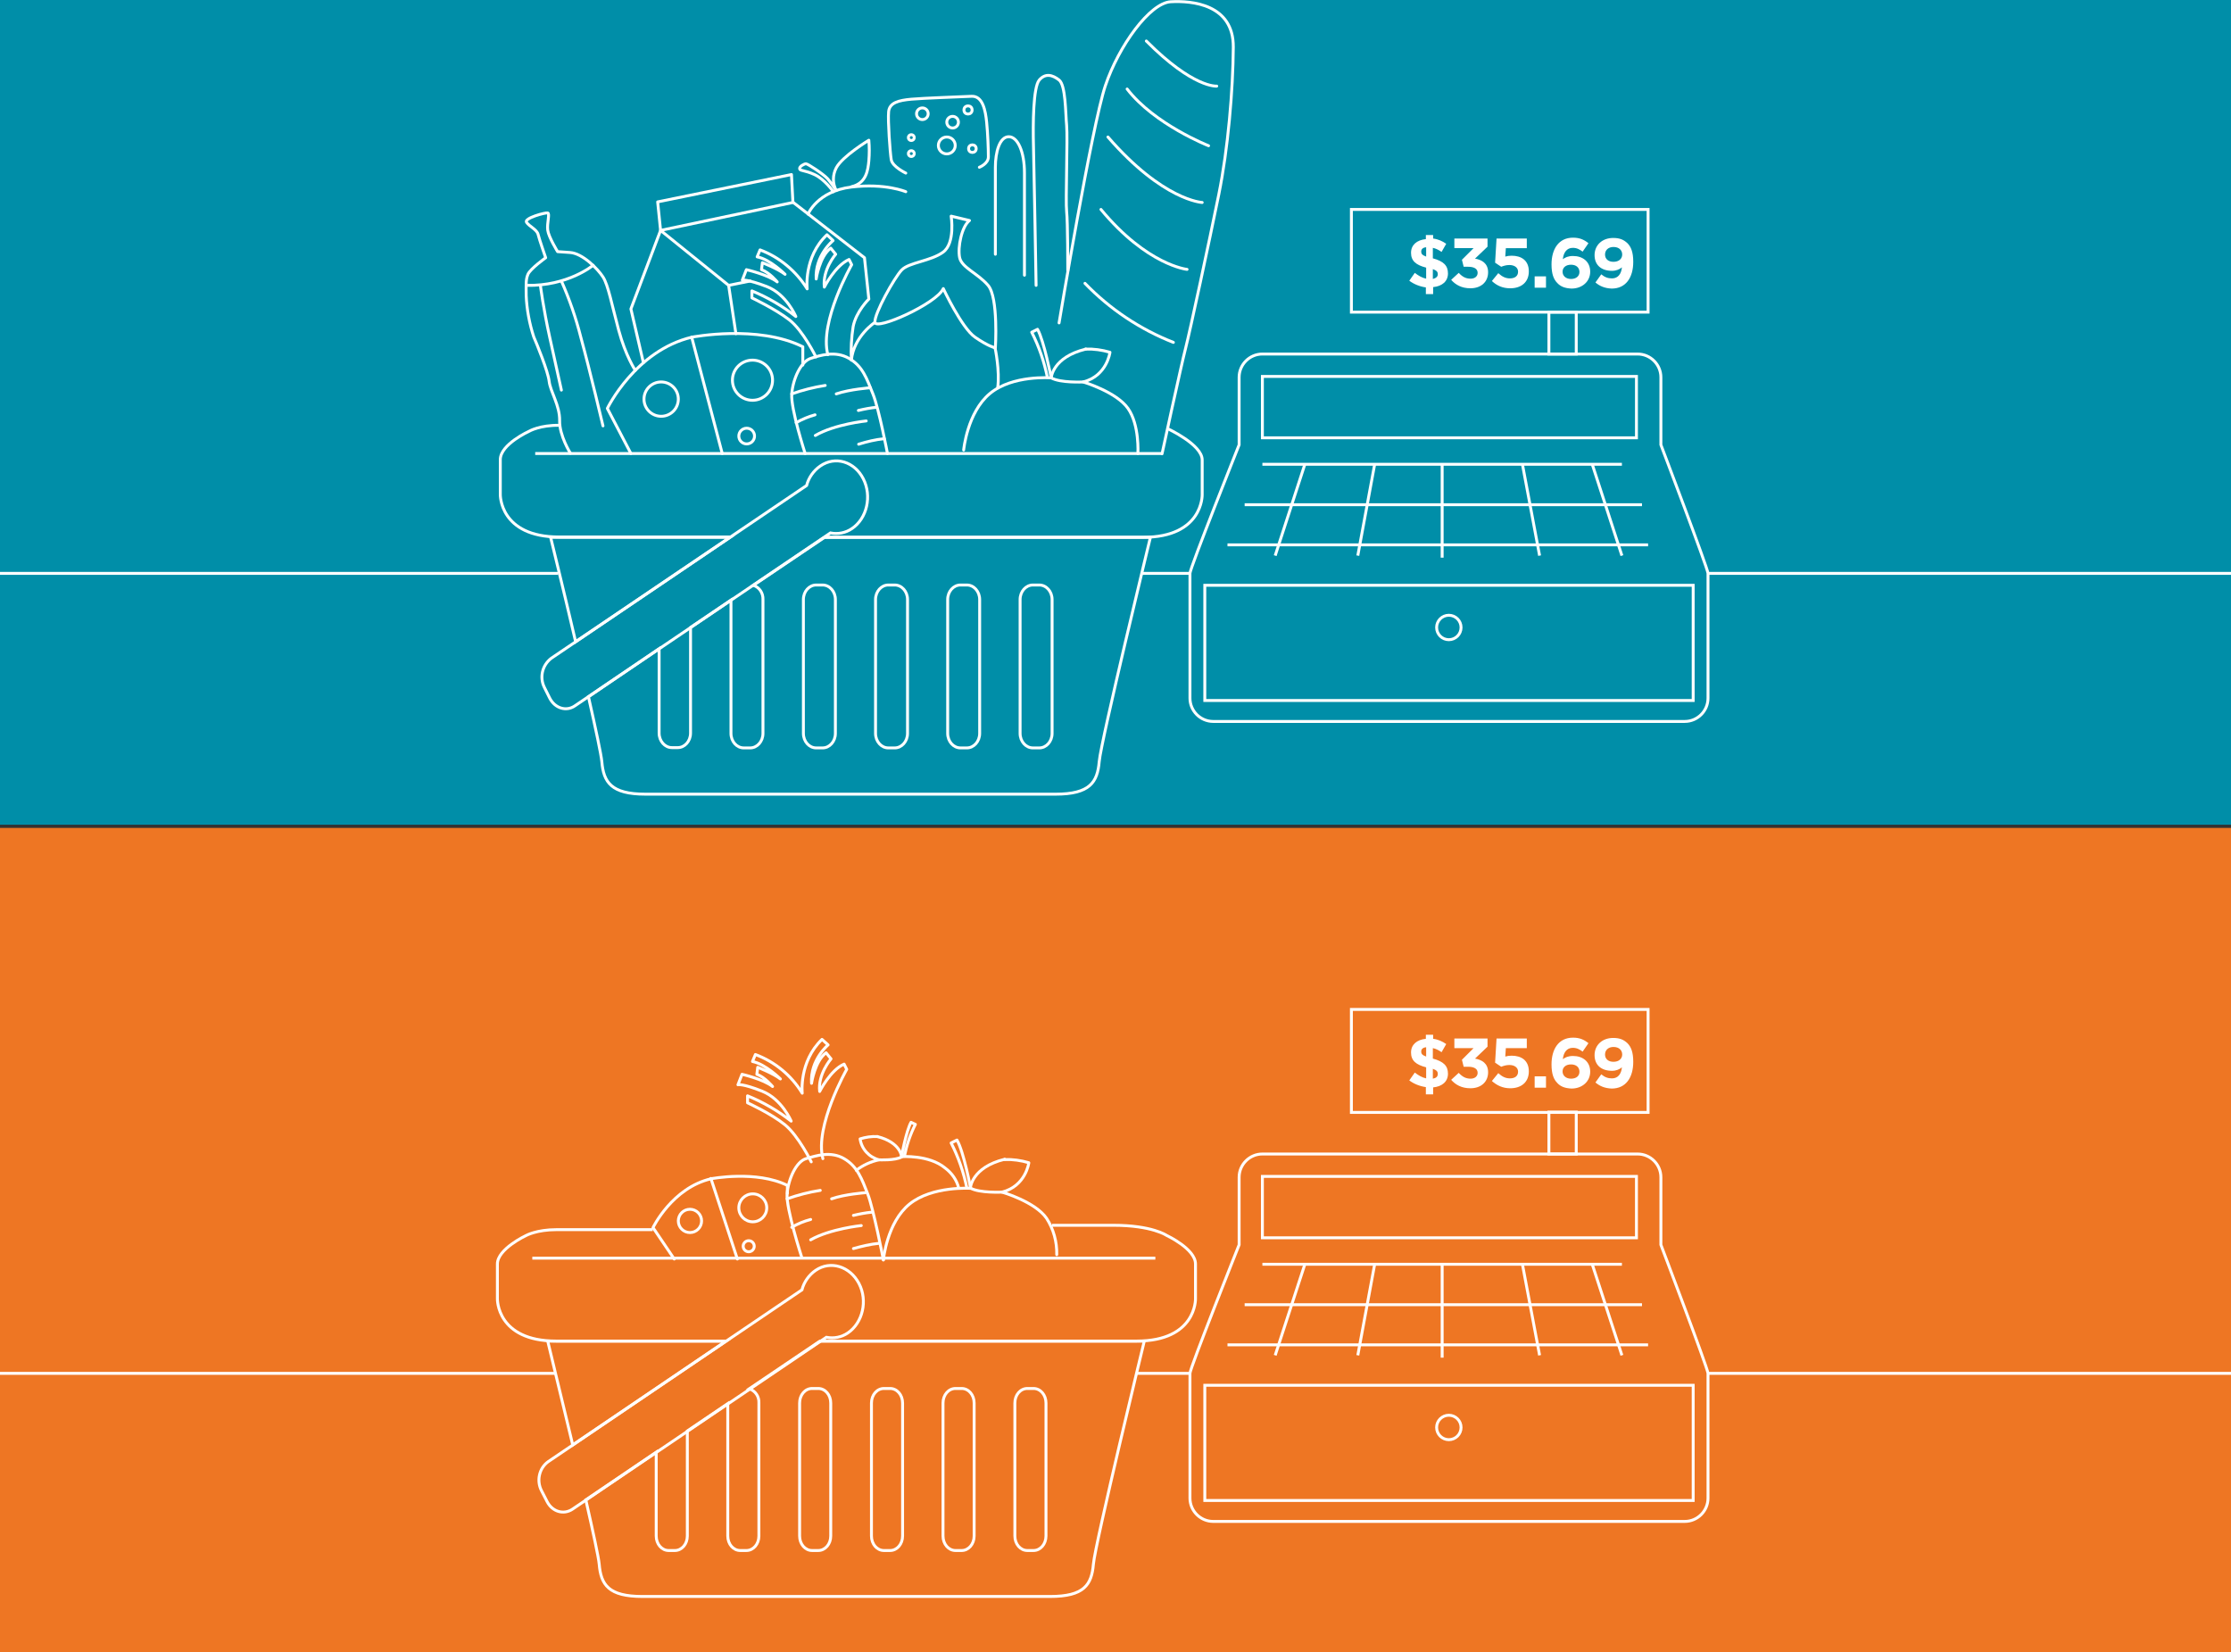 <?xml version="1.0" encoding="utf-8"?>
<!-- Generator: Adobe Illustrator 21.1.0, SVG Export Plug-In . SVG Version: 6.00 Build 0)  -->
<svg version="1.1" id="Layer_1" xmlns="http://www.w3.org/2000/svg" xmlns:xlink="http://www.w3.org/1999/xlink" x="0px" y="0px"
	 viewBox="0 0 767 568" style="enable-background:new 0 0 767 568;" xml:space="preserve">
<rect x="0" y="0" width="767" height="568" fill="#333333" stroke="none"/>
<style type="text/css">
	.st0{fill:#EE7623;}
	.st1{clip-path:url(#SVGID_2_);}
	.st2{fill:none;stroke:#FFFFFF;stroke-linecap:round;stroke-linejoin:round;}
	.st3{fill:#008EA8;}
	.st4{clip-path:url(#SVGID_4_);}
	.st5{fill:none;stroke:#FFFFFF;stroke-miterlimit:10;}
	.st6{enable-background:new    ;}
	.st7{fill:#FFFFFF;}
	.st8{clip-path:url(#SVGID_6_);}
</style>
<title>Climate Change Assets</title>
<g id="Layer_3">
	<rect y="-345.3" class="st0" width="767" height="283.5"/>
	<g>
		<defs>
			<rect id="SVGID_1_" y="-345.3" width="767" height="283.5"/>
		</defs>
		<clipPath id="SVGID_2_">
			<use xlink:href="#SVGID_1_"  style="overflow:visible;"/>
		</clipPath>
		<g class="st1">
			<path class="st2" d="M527.6,354c-20,10.7-55,11-75.8,0.6l-3.8-1.9c-20.4-10.2-54.5-10.1-74.7,0.1l-4.4,2.2
				c-20.3,10.3-54.5,10.3-74.9,0l-3.3-1.7c-20.7-10.4-55.7-10.2-75.8,0.5l0,0c-20.1,10.8-55.3,11-76,0.4l-2.4-1.2
				c-20.3-10.4-54.8-10.4-75.2,0l-3.3,1.7c-12.2,6.2-29.4,8.7-45.6,7.5"/>
			<path class="st2" d="M527.6,345.7c-20,10.7-55,11-75.8,0.6l-3.8-1.9c-20.4-10.2-54.5-10.1-74.7,0.1l-4.4,2.2
				c-20.3,10.3-54.5,10.3-74.9,0l-3.3-1.7c-20.7-10.4-55.7-10.2-75.8,0.5l0,0c-20.1,10.8-55.3,11-76,0.4l-2.4-1.2
				c-20.3-10.4-54.8-10.4-75.2,0l-3.3,1.7c-12.2,6.2-29.4,8.7-45.6,7.5"/>
			<path class="st2" d="M527.6,337.4c-20,10.7-55,11-75.8,0.6l-3.8-1.9c-20.4-10.2-54.5-10.1-74.7,0.1l-4.4,2.2
				c-20.3,10.3-54.5,10.3-74.9,0l-3.3-1.7c-20.7-10.4-55.7-10.2-75.8,0.5l0,0c-20.1,10.8-55.3,11-76,0.4l-2.4-1.2
				c-20.3-10.4-54.8-10.4-75.2,0l-3.3,1.7c-12.2,6.2-29.4,8.7-45.6,7.5"/>
			<path class="st2" d="M527.6,329.1c-20,10.7-55,11-75.8,0.6l-3.8-1.9c-20.4-10.2-54.5-10.1-74.7,0.1l-4.4,2.2
				c-20.3,10.3-54.5,10.3-74.9,0l-3.3-1.7C270,318.1,235,318.3,215,329l0,0c-20.1,10.8-55.3,11-76,0.4l-2.4-1.2
				c-20.3-10.4-54.8-10.4-75.2,0l-3.3,1.7c-12.2,6.2-29.4,8.7-45.6,7.5"/>
			<path class="st2" d="M527.6,320.8c-20,10.7-55,11-75.8,0.6l-3.8-1.9c-20.4-10.2-54.5-10.1-74.7,0.1l-4.4,2.2
				c-20.3,10.3-54.5,10.3-74.9,0l-3.3-1.7c-20.7-10.4-55.7-10.2-75.8,0.5l0,0c-20.1,10.8-55.3,11-76,0.4l-2.4-1.2
				c-20.3-10.4-54.8-10.4-75.2,0l-3.3,1.7c-12.2,6.2-29.4,8.7-45.6,7.5"/>
			<path class="st2" d="M527.6,312.5c-20,10.7-55,11-75.8,0.6l-3.8-1.9c-20.4-10.2-54.5-10.1-74.7,0.1l-4.4,2.2
				c-20.3,10.3-54.5,10.3-74.9,0l-3.3-1.6c-20.7-10.4-55.7-10.2-75.8,0.5l0,0c-20.1,10.8-55.3,11-76,0.4l-2.4-1.2
				c-20.3-10.4-54.8-10.4-75.2,0l-3.3,1.7c-12.2,6.2-29.4,8.7-45.6,7.5"/>
			<path class="st2" d="M527.6,304.3c-20,10.7-55,11-75.8,0.6L448,303c-20.4-10.2-54.5-10.1-74.7,0.1l-4.4,2.2
				c-20.3,10.3-54.5,10.3-74.9,0l-3.3-1.7c-20.7-10.4-55.7-10.2-75.8,0.5l0,0c-20.1,10.8-55.3,11-76,0.4l-2.4-1.2
				c-20.3-10.4-54.8-10.4-75.2,0l-3.3,1.7c-12.2,6.2-29.4,8.7-45.6,7.5"/>
			<path class="st2" d="M527.6,296c-20,10.7-55,11-75.8,0.6l-3.8-1.9c-20.4-10.2-54.5-10.1-74.7,0.1l-4.4,2.2
				c-20.3,10.3-54.5,10.3-74.9,0l-3.3-1.7C270,285,235,285.2,215,295.9l0,0c-20.1,10.8-55.3,11-76,0.4l-2.4-1.2
				c-20.3-10.4-54.8-10.4-75.2,0l-3.3,1.7c-12.2,6.2-29.4,8.7-45.6,7.5"/>
			<path class="st2" d="M527.6,287.7c-20,10.7-55,11-75.8,0.6l-3.8-1.9c-20.4-10.2-54.5-10.1-74.7,0.1l-4.4,2.2
				c-20.3,10.3-54.5,10.3-74.9,0l-3.3-1.7c-20.7-10.4-55.7-10.2-75.8,0.5l0,0c-20.1,10.8-55.3,11-76,0.4l-2.4-1.2
				c-20.3-10.4-54.8-10.4-75.2,0l-3.3,1.7c-12.2,6.2-29.4,8.7-45.6,7.5"/>
			<path class="st2" d="M527.6,279.4c-20,10.7-55,11-75.8,0.6l-3.8-1.9c-20.4-10.2-54.5-10.1-74.7,0.1l-4.4,2.2
				c-20.3,10.3-54.5,10.3-74.9,0l-3.3-1.7c-20.7-10.4-55.7-10.2-75.8,0.5l0,0c-20.1,10.8-55.3,11-76,0.4l-2.4-1.2
				c-20.3-10.4-54.8-10.4-75.2,0l-3.3,1.7c-12.2,6.2-29.4,8.7-45.6,7.5"/>
			<path class="st2" d="M527.6,271.1c-20,10.7-55,11-75.8,0.6l-3.8-1.9c-20.4-10.2-54.5-10.1-74.7,0.1l-4.4,2.2
				c-20.3,10.3-54.5,10.3-74.9,0l-3.3-1.7c-20.7-10.4-55.7-10.2-75.8,0.5l0,0c-20.1,10.8-55.3,11-76,0.4l-2.4-1.2
				c-20.3-10.4-54.8-10.4-75.2,0l-3.3,1.8c-12.2,6.2-29.4,8.7-45.6,7.5"/>
			<path class="st2" d="M527.6,262.9c-20,10.7-55,11-75.8,0.6l-3.8-1.9c-20.4-10.2-54.5-10.1-74.7,0.1l-4.4,2.2
				c-20.3,10.3-54.5,10.3-74.9,0l-3.3-1.7c-20.7-10.4-55.7-10.2-75.8,0.5l0,0c-20.1,10.8-55.3,11-76,0.4l-2.4-1.2
				c-20.3-10.4-54.8-10.4-75.2,0l-3.3,1.7c-12.2,6.2-29.4,8.7-45.6,7.5"/>
			<path class="st2" d="M527.6,254.6c-20,10.7-55,11-75.8,0.6l-3.8-1.9c-20.4-10.2-54.5-10.1-74.7,0.1l-4.4,2.2
				c-20.3,10.3-54.5,10.3-74.9,0l-3.3-1.6c-20.7-10.4-55.7-10.2-75.8,0.5l0,0c-20.1,10.8-55.3,10.9-76,0.4l-2.4-1.2
				c-20.3-10.4-54.8-10.4-75.2,0l-3.3,1.7c-12.2,6.2-29.4,8.7-45.6,7.5"/>
			<path class="st2" d="M527.6,246.3c-20,10.7-55,11-75.8,0.6l-3.8-1.9c-20.4-10.2-54.5-10.1-74.7,0.1l-4.4,2.2
				c-20.3,10.3-54.5,10.3-74.9,0l-3.3-1.7c-20.7-10.4-55.7-10.2-75.8,0.5l0,0c-20.1,10.8-55.3,11-76,0.4l-2.4-1.2
				c-20.3-10.4-54.8-10.4-75.2,0l-3.3,1.7c-12.2,6.2-29.4,8.7-45.6,7.5"/>
			<path class="st2" d="M527.6,238c-20,10.7-55,11-75.8,0.6l-3.8-1.9c-20.4-10.2-54.5-10.1-74.7,0.1l-4.4,2.2
				c-20.3,10.3-54.5,10.3-74.9,0l-3.3-1.7C270,227,235,227.2,215,238l0,0c-20.1,10.8-55.3,10.9-76,0.4l-2.4-1.2
				c-20.3-10.4-54.8-10.4-75.2,0l-3.3,1.7c-12.2,6.2-29.4,8.7-45.6,7.5"/>
			<path class="st2" d="M527.6,229.7c-20,10.7-55,11-75.8,0.6l-3.8-1.9c-20.4-10.2-54.5-10.1-74.7,0.1l-4.4,2.2
				c-20.3,10.3-54.5,10.3-74.9,0l-3.3-1.7C270,218.7,235,219,215,229.7l0,0c-20.1,10.8-55.3,10.9-76,0.4l-2.4-1.2
				c-20.3-10.4-54.8-10.4-75.2,0l-3.3,1.7c-12.2,6.2-29.4,8.7-45.6,7.5"/>
			<path class="st2" d="M527.6,221.4c-20,10.7-55,11-75.8,0.6l-3.8-1.9c-20.4-10.2-54.5-10.1-74.7,0.1l-4.4,2.2
				c-20.3,10.3-54.5,10.3-74.9,0l-3.3-1.7c-20.7-10.4-55.7-10.2-75.8,0.5l0,0c-20.1,10.8-55.3,10.9-76,0.4l-2.4-1.2
				c-20.3-10.4-54.8-10.4-75.2,0l-3.3,1.7c-12.2,6.2-29.4,8.7-45.6,7.5"/>
			<path class="st2" d="M527.6,213.2c-20,10.7-55,11-75.8,0.6l-3.8-1.9c-20.4-10.2-54.5-10.1-74.7,0.1l-4.4,2.2
				c-20.3,10.3-54.5,10.3-74.9,0l-3.3-1.7c-20.7-10.4-55.7-10.2-75.8,0.5l0,0c-20.1,10.8-55.3,10.9-76,0.4l-2.4-1.2
				c-20.3-10.4-54.8-10.4-75.2,0l-3.3,1.7c-12.2,6.2-29.4,8.7-45.6,7.5"/>
			<path class="st2" d="M527.6,204.9c-20,10.7-55,11-75.8,0.6l-3.8-1.9c-20.4-10.2-54.5-10.1-74.7,0.1l-4.4,2.2
				c-20.3,10.3-54.5,10.3-74.9,0l-3.3-1.7c-20.7-10.4-55.7-10.2-75.8,0.5l0,0c-20.1,10.8-55.3,10.9-76,0.4l-2.4-1.2
				c-20.3-10.4-54.8-10.4-75.2,0l-3.3,1.7c-12.2,6.2-29.4,8.7-45.6,7.5"/>
			<path class="st2" d="M527.6,196.6c-20,10.7-55,11-75.8,0.6l-3.8-1.9c-20.4-10.2-54.5-10.1-74.7,0.1l-4.4,2.2
				c-20.3,10.3-54.5,10.3-74.9,0l-3.3-1.7c-20.7-10.4-55.7-10.2-75.8,0.5l0,0c-20.1,10.8-55.3,10.9-76,0.4l-2.4-1.2
				c-20.3-10.4-54.8-10.4-75.2,0l-3.3,1.7c-12.2,6.2-29.4,8.7-45.6,7.5"/>
			<path class="st2" d="M527.6,188.3c-20,10.7-55,11-75.8,0.6l-3.8-1.9c-20.4-10.2-54.5-10.1-74.7,0.1l-4.4,2.2
				c-20.3,10.3-54.5,10.3-74.9,0l-3.3-1.7c-20.7-10.4-55.7-10.2-75.8,0.5l0,0c-20.1,10.8-55.3,10.9-76,0.4l-2.4-1.2
				c-20.3-10.4-54.8-10.4-75.2,0l-3.3,1.7c-12.2,6.2-29.4,8.7-45.6,7.5"/>
			<path class="st2" d="M527.6,180.1c-20,10.7-55,11-75.8,0.6l-3.8-1.9c-20.4-10.2-54.5-10.1-74.7,0.1l-4.4,2.2
				c-20.3,10.3-54.5,10.3-74.9,0l-3.3-1.7C270,169,235,169.3,215,180l0,0c-20.1,10.8-55.3,10.9-76,0.4l-2.4-1.2
				c-20.3-10.4-54.8-10.4-75.2,0l-3.3,1.7c-12.2,6.2-29.4,8.7-45.6,7.5"/>
			<path class="st2" d="M527.6,171.8c-20,10.7-55,11-75.8,0.6l-3.8-1.9c-20.4-10.2-54.5-10.1-74.7,0.1l-4.4,2.2
				c-20.3,10.3-54.5,10.3-74.9,0l-3.3-1.7C270,160.8,235,161,215,171.7l0,0c-20.1,10.8-55.3,10.9-76,0.4l-2.4-1.2
				c-20.3-10.4-54.8-10.4-75.2,0l-3.3,1.7c-12.2,6.2-29.4,8.7-45.6,7.5"/>
			<path class="st2" d="M527.6,163.5c-20,10.7-55,11-75.8,0.6l-3.8-1.9c-20.4-10.2-54.5-10.1-74.7,0.1l-4.4,2.2
				c-20.3,10.3-54.5,10.3-74.9,0l-3.3-1.7c-20.7-10.4-55.7-10.2-75.8,0.5l0,0c-20.1,10.8-55.3,10.9-76,0.4l-2.4-1.2
				c-20.3-10.4-54.8-10.4-75.2,0l-3.3,1.7c-12.2,6.2-29.4,8.7-45.6,7.5"/>
			<path class="st2" d="M527.6,155.2c-20,10.7-55,11-75.8,0.6L448,154c-20.4-10.2-54.5-10.1-74.7,0.1l-4.4,2.2
				c-20.3,10.3-54.5,10.3-74.9,0l-3.3-1.7c-20.7-10.4-55.7-10.2-75.8,0.5l0,0c-20.1,10.8-55.3,10.9-76,0.4l-2.4-1.2
				c-20.3-10.4-54.8-10.4-75.2,0l-3.3,1.7c-12.2,6.2-29.4,8.7-45.6,7.5"/>
			<path class="st2" d="M527.6,146.9c-20,10.7-55,11-75.8,0.6l-3.8-1.9c-20.4-10.2-54.5-10.1-74.7,0.1l-4.4,2.2
				c-20.3,10.3-54.5,10.3-74.9,0l-3.3-1.7c-20.7-10.4-55.7-10.2-75.8,0.5l0,0c-20.1,10.8-55.3,10.9-76,0.4l-2.4-1.2
				c-20.3-10.4-54.8-10.4-75.2,0l-3.3,1.7c-12.2,6.2-29.4,8.7-45.6,7.5"/>
			<path class="st2" d="M527.6,138.6c-20,10.7-55,11-75.8,0.6l-3.8-1.9c-20.4-10.2-54.5-10.1-74.7,0.1l-4.4,2.2
				c-20.3,10.3-54.5,10.3-74.9,0l-3.3-1.7c-20.7-10.4-55.7-10.2-75.8,0.5l0,0c-20.1,10.8-55.3,10.9-76,0.4l-2.4-1.2
				c-20.3-10.3-54.8-10.3-75.2,0l-3.3,1.7c-12.2,6.2-29.4,8.7-45.6,7.5"/>
			<path class="st2" d="M527.6,130.4c-20,10.7-55,11-75.8,0.6l-3.8-1.9c-20.4-10.2-54.5-10.1-74.7,0.1l-4.4,2.2
				c-20.3,10.3-54.5,10.3-74.9,0l-3.3-1.7c-20.7-10.4-55.7-10.2-75.8,0.5l0,0c-20.1,10.8-55.3,10.9-76,0.4l-2.4-1.2
				c-20.3-10.3-54.8-10.3-75.2,0l-3.3,1.7c-12.2,6.2-29.4,8.7-45.6,7.5"/>
			<path class="st2" d="M527.6,122.1c-20,10.7-55,11-75.8,0.7l-3.8-1.9c-20.4-10.2-54.5-10.1-74.7,0.1l-4.4,2.2
				c-20.3,10.3-54.5,10.3-74.9,0l-3.3-1.7C270,111.1,235,111.3,215,122l0,0c-20.1,10.8-55.3,10.9-76,0.4l-2.4-1.2
				c-20.3-10.3-54.8-10.3-75.2,0l-3.3,1.7c-12.2,6.2-29.4,8.7-45.6,7.5"/>
			<path class="st2" d="M527.6,113.8c-20,10.7-55,11-75.8,0.7l-3.8-1.9c-20.4-10.2-54.5-10.1-74.7,0.1l-4.4,2.2
				c-20.3,10.3-54.5,10.3-74.9,0l-3.3-1.7C270,102.8,235,103,215,113.8l0,0c-20.1,10.8-55.3,10.9-76,0.4l-2.4-1.2
				c-20.3-10.3-54.8-10.3-75.2,0l-3.3,1.7c-12.2,6.2-29.4,8.7-45.6,7.5"/>
			<path class="st2" d="M527.6,105.5c-20,10.7-55,11-75.8,0.7l-3.8-1.9c-20.4-10.2-54.5-10.1-74.7,0.1l-4.4,2.2
				c-20.3,10.3-54.5,10.3-74.9,0l-3.3-1.7C270,94.5,235,94.8,215,105.5l0,0c-20.1,10.8-55.3,10.9-76,0.4l-2.4-1.2
				c-20.3-10.3-54.8-10.3-75.2,0l-3.3,1.7c-12.2,6.2-29.4,8.7-45.6,7.5"/>
			<path class="st2" d="M527.6,97.2c-20,10.7-55,11-75.8,0.7L448,96c-20.4-10.2-54.5-10.1-74.7,0.1l-4.4,2.2
				c-20.3,10.3-54.5,10.3-74.9,0l-3.3-1.7C270,86.2,235,86.5,215,97.2l0,0c-20.1,10.8-55.3,10.9-76,0.4l-2.4-1.2
				C116.2,86,81.8,86,61.4,96.4l-3.3,1.7c-12.2,6.2-29.4,8.7-45.6,7.5"/>
			<path class="st2" d="M527.6,89c-20,10.7-55,11-75.8,0.7l-3.8-1.9c-20.4-10.2-54.5-10.1-74.7,0.1L369,90
				c-20.3,10.3-54.5,10.3-74.9,0l-3.3-1.7C270,78,235,78.2,215,88.9l0,0c-20.1,10.8-55.3,10.9-76,0.4l-2.4-1.2
				c-20.3-10.3-54.8-10.3-75.2,0l-3.3,1.7c-12.2,6.2-29.4,8.7-45.6,7.5"/>
			<path class="st2" d="M527.6,80.7c-20,10.7-55,11-75.8,0.7l-3.8-1.9c-20.4-10.2-54.5-10.1-74.7,0.1l-4.4,2.2
				c-20.3,10.3-54.5,10.3-74.8,0l-3.3-1.7C270,69.7,235,69.9,215,80.6l0,0c-20.1,10.8-55.3,10.9-76,0.4l-2.4-1.2
				c-20.3-10.3-54.8-10.3-75.2,0l-3.3,1.7c-12.2,6.2-29.4,8.7-45.6,7.5"/>
			<path class="st2" d="M527.6,72.4c-20,10.7-55,11-75.8,0.7l-3.8-1.9C427.7,61,393.5,61,373.3,71.3l-4.4,2.2
				c-20.3,10.3-54.5,10.3-74.9,0l-3.3-1.7C270,61.4,235,61.6,215,72.3l0,0c-20.1,10.8-55.3,10.9-76,0.4l-2.4-1.2
				c-20.3-10.3-54.8-10.3-75.2,0l-3.3,1.7c-12.2,6.2-29.4,8.7-45.6,7.5"/>
			<path class="st2" d="M507.6,66.1c-20,10.7-55,11-75.8,0.7l-3.8-1.9c-20.4-10.2-54.5-10.1-74.7,0.1l-4.4,2.2
				c-20.3,10.3-54.5,10.3-74.9,0l-3.3-1.7C250.1,55.1,215,55.3,195,66.1l0,0c-20.2,10.8-55.4,10.9-76,0.4l-2.4-1.2
				c-20.3-10.3-54.8-10.3-75.2,0L38.1,67c-12.2,6.2-29.4,8.6-45.6,7.4"/>
			<path class="st2" d="M507.6,57.8c-20,10.7-55,11-75.8,0.7l-3.8-1.9c-20.4-10.2-54.5-10.1-74.7,0.1l-4.4,2.2
				c-20.3,10.3-54.5,10.3-74.9,0l-3.3-1.7C250.1,46.8,215,47.1,195,57.8l0,0c-20.1,10.8-55.3,10.9-76,0.4l-2.4-1.2
				c-20.3-10.4-54.8-10.4-75.2,0l-3.3,1.7c-12.2,6.2-29.4,8.7-45.6,7.5"/>
			<path class="st2" d="M507.6,49.6c-20,10.7-55,11-75.8,0.7l-3.8-1.9c-20.4-10.2-54.5-10.1-74.7,0.1l-4.4,2.2
				c-20.3,10.3-54.5,10.3-74.9,0l-3.3-1.6C250.1,38.5,215,38.8,195,49.5l0,0c-20.1,10.8-55.3,11-76,0.4l-2.4-1.2
				c-20.3-10.4-54.8-10.4-75.2,0l-3.3,1.7c-12.2,6.2-29.4,8.7-45.6,7.5"/>
			<path class="st2" d="M507.6,41.3c-20,10.7-55,11-75.8,0.7L428,40c-20.4-10.2-54.5-10.1-74.7,0.1l-4.4,2.2
				c-20.3,10.3-54.5,10.3-74.9,0l-3.3-1.7C250.1,30.3,215,30.5,195,41.2l0,0c-20.1,10.8-55.3,11-76,0.4l-2.4-1.2
				c-20.3-10.4-54.8-10.4-75.2,0l-3.3,1.7c-12.2,6.2-29.4,8.7-45.6,7.5"/>
			<path class="st2" d="M507.6,33c-20,10.7-55,11-75.8,0.7l-3.8-1.9c-20.4-10.2-54.5-10.1-74.7,0.1l-4.4,2.2
				c-20.3,10.3-54.5,10.3-74.9,0l-3.3-1.7C250.1,22,215,22.2,195,32.9l0,0c-20.1,10.8-55.3,11-76,0.4l-2.4-1.2
				c-20.3-10.4-54.8-10.4-75.2,0l-3.3,1.7C25.9,40,8.7,42.5-7.5,41.3"/>
			<path class="st2" d="M507.6,24.7c-20,10.7-55,11-75.8,0.6l-3.8-1.9c-20.4-10.2-54.5-10.1-74.7,0.1l-4.4,2.2
				c-20.3,10.3-54.5,10.3-74.9,0l-3.3-1.7C250.1,13.7,215,13.9,195,24.7l0,0c-20.1,10.8-55.3,11-76,0.4l-2.4-1.2
				c-20.3-10.4-54.8-10.4-75.2,0l-3.3,1.7C25.9,31.8,8.7,34.2-7.5,33"/>
			<path class="st2" d="M507.6,16.4c-20,10.7-55,11-75.8,0.6l-3.8-1.9C407.7,5,373.5,5.1,353.3,15.3l-4.4,2.2
				c-20.3,10.3-54.5,10.3-74.9,0l-3.3-1.7C250.1,5.4,215,5.7,195,16.4l0,0c-20.1,10.8-55.3,10.9-76,0.4l-2.4-1.2
				c-20.3-10.4-54.8-10.4-75.2,0l-3.3,1.7C25.9,23.5,8.7,26-7.5,24.7"/>
			<path class="st2" d="M507.6,8.1c-20,10.7-55,11-75.8,0.6L428,6.9C407.7-3.3,373.5-3.2,353.3,7L349,9.2
				c-20.3,10.3-54.5,10.3-74.9,0l-3.3-1.7C250.1-2.9,215-2.6,195,8.1l0,0c-20.1,10.8-55.3,10.9-76,0.4l-2.4-1.2
				C96.2-3,61.8-3,41.4,7.3L38.1,9c-12.2,6.2-29.4,8.7-45.6,7.5"/>
			<path class="st2" d="M507.6-0.1c-20,10.7-55,11-75.8,0.6L428-1.4c-20.4-10.2-54.5-10.1-74.7,0.1L349,0.9
				c-20.3,10.3-54.5,10.3-74.9,0.1l-3.3-1.7C250.1-11.1,215-10.9,195-0.2l0,0c-20.1,10.8-55.3,10.9-76,0.4L116.6-1
				C96.2-11.3,61.8-11.3,41.4-1l-3.3,1.7C25.9,6.9,8.7,9.4-7.5,8.2"/>
			<path class="st2" d="M507.6-8.4c-20,10.7-55,11-75.8,0.7L428-9.6c-20.4-10.2-54.5-10.1-74.7,0.1l-4.4,2.2
				c-20.3,10.3-54.5,10.3-74.9,0L270.8-9C250.1-19.4,215-19.2,195-8.5l0,0C174.8,2.3,139.6,2.5,119-8l-2.4-1.2
				c-20.4-10.4-54.8-10.4-75.2,0l-3.3,1.7C25.9-1.4,8.7,1.1-7.5-0.1"/>
			<path class="st2" d="M976.5,65.9c-20,10.7-55,11-75.8,0.7l-3.7-1.9c-20.4-10.2-54.5-10.1-74.7,0.1l-4.4,2.2
				C797.6,77.2,763.4,77.2,743,67l-3.3-1.7C719,54.8,684,55.1,663.9,65.8l0,0c-20.1,10.8-55.3,10.9-76,0.4l-2.4-1.2
				c-20.3-10.3-54.8-10.3-75.1,0l-3.4,1.7c-12.2,6.2-29.4,8.7-45.6,7.5"/>
			<path class="st2" d="M976.5,57.6c-20,10.7-55,11-75.8,0.7l-3.7-1.9c-20.4-10.2-54.5-10.1-74.7,0.1l-4.4,2.2
				c-20.3,10.3-54.5,10.3-74.8,0l-3.4-1.6C719,46.6,684,46.8,663.9,57.5l0,0c-20.1,10.8-55.3,11-76,0.4l-2.4-1.2
				c-20.3-10.3-54.8-10.3-75.1,0l-3.3,1.7c-12.2,6.2-29.4,8.7-45.6,7.5"/>
			<path class="st2" d="M976.5,49.3c-20,10.7-55,11-75.8,0.7l-3.7-1.9c-20.4-10.2-54.5-10.1-74.7,0.1l-4.4,2.2
				c-20.3,10.3-54.5,10.3-74.8,0l-3.3-1.7C719,38.3,684,38.5,663.9,49.2l0,0c-20.1,10.8-55.3,11-76,0.4l-2.4-1.2
				c-20.3-10.3-54.8-10.3-75.1,0l-3.3,1.7c-12.2,6.2-29.4,8.7-45.6,7.5"/>
			<path class="st2" d="M976.5,41c-20,10.7-55,11-75.8,0.7l-3.7-1.9c-20.4-10.2-54.5-10.1-74.7,0.1l-4.4,2.2
				c-20.3,10.3-54.5,10.3-74.8,0l-3.3-1.7C719,30,684,30.2,663.9,41l0,0c-20.1,10.8-55.3,11-76,0.4l-2.4-1.2
				c-20.3-10.4-54.8-10.4-75.1,0l-3.3,1.7c-12.2,6.2-29.4,8.7-45.6,7.5"/>
			<path class="st2" d="M976.5,32.7c-20,10.7-55,11-75.8,0.7l-3.7-1.9c-20.4-10.2-54.5-10.1-74.7,0.1l-4.4,2.2
				c-20.3,10.3-54.5,10.3-74.8,0l-3.3-1.7C719,21.7,684,22,663.9,32.7l0,0c-20.1,10.8-55.3,11-76,0.4l-2.4-1.2
				c-20.3-10.4-54.8-10.4-75.1,0l-3.3,1.7c-12.2,6.2-29.4,8.7-45.6,7.5"/>
			<path class="st2" d="M976.5,24.5c-20,10.7-55,11-75.8,0.6l-3.7-1.9c-20.4-10.2-54.5-10.1-74.7,0.1l-4.4,2.2
				c-20.3,10.3-54.5,10.3-74.8,0l-3.3-1.7C719,13.4,684,13.7,663.9,24.4l0,0c-20.1,10.8-55.3,10.9-76,0.4l-2.4-1.2
				c-20.3-10.4-54.8-10.4-75.1,0l-3.3,1.7c-12.2,6.2-29.4,8.7-45.6,7.5"/>
			<path class="st2" d="M976.5,16.2c-20,10.7-55,11-75.8,0.6l-3.7-1.9C876.6,4.8,842.5,4.8,822.2,15l-4.4,2.2
				c-20.3,10.3-54.5,10.3-74.8,0l-3.3-1.7C719,5.2,684,5.4,663.9,16.1l0,0c-20.1,10.8-55.3,10.9-76,0.4l-2.4-1.2
				C565.2,5,530.7,5,510.4,15.3L507,17c-12.2,6.2-29.4,8.7-45.6,7.5"/>
			<path class="st2" d="M976.5,7.9c-20,10.7-55,11-75.8,0.7L897,6.7c-20.4-10.2-54.5-10.1-74.7,0.1L817.9,9
				c-20.3,10.2-54.5,10.2-74.9,0l-3.3-1.7C719-3.1,684-2.9,663.9,7.8l0,0c-20.1,10.8-55.3,11-76,0.4L585.5,7
				c-20.3-10.3-54.8-10.3-75.1,0L507,8.7c-12.2,6.2-29.4,8.7-45.6,7.5"/>
			<path class="st2" d="M976.5-0.4c-20,10.7-55,11-75.8,0.6L897-1.6c-20.4-10.2-54.5-10.1-74.7,0.1l-4.4,2.2
				c-20.3,10.3-54.5,10.3-74.9,0L739.7-1C719-11.4,684-11.2,663.9-0.4l0,0c-20.1,10.8-55.3,10.9-76,0.4l-2.4-1.2
				c-20.3-10.4-54.8-10.4-75.1,0L507,0.5c-12.2,6.2-29.4,8.7-45.6,7.5"/>
			<path class="st2" d="M976.5-8.7c-20,10.7-55,11-75.8,0.6L897-9.9c-20.4-10.2-54.5-10.1-74.8,0.1l-4.4,2.2
				c-20.3,10.3-54.5,10.3-74.9,0l-3.3-1.7C719-19.7,684-19.4,663.9-8.7l0,0c-20.1,10.8-55.3,10.9-76,0.4l-2.4-1.2
				c-20.3-10.4-54.8-10.4-75.1,0L507-7.8c-12.1,6.2-29.4,8.7-45.6,7.5"/>
		</g>
	</g>
	<rect class="st3" width="767" height="283.5"/>
	<g>
		<defs>
			<rect id="SVGID_3_" width="767" height="283.5"/>
		</defs>
		<clipPath id="SVGID_4_">
			<use xlink:href="#SVGID_3_"  style="overflow:visible;"/>
		</clipPath>
		<g class="st4">
			<path class="st2" d="M216.9,155.9l-8.1-15.5c0,0,9.6-19.9,29.1-24.5c0,0,22.6-4.4,38.1,3.3v6.3"/>
			<path class="st2" d="M276.8,155.9c0,0-5-15.4-4.6-20.5s3.1-11.1,6.5-12.2s8.5-2.7,13.2,0s6.1,7,8.2,12.2s5,20.5,5,20.5"/>
			<path class="st2" d="M280.5,122.7c0,0-4.4-9.1-9.2-12.8s-12.8-7.5-12.8-7.5V100c5.4,2.2,10.5,5.2,15.1,8.8c0,0-3.2-7.7-10-10.3
				s-8.4-2.2-8.4-2.2l1.4-3.6c0,0,7.4,1.7,10.6,4.2c0,0-2.6-3.2-5.4-4.2l0.3-2.4c0,0,5.4,2.1,7.8,4c0,0-5.2-5.2-9.6-6l1-2.4
				c6.7,2.5,12.4,7.3,16.2,13.4c0,0-1.3-10.9,6.8-18.6l2.1,2c0,0-6.3,5.1-5.8,13.2c0,0,1.1-7.7,5-10.6l1.7,2.1c0,0-4.6,5.3-3.9,11.3
				c0,0,3.7-7.4,8.5-9.5l0.9,1.8c0,0-11.2,19.6-8.2,30.9"/>
			<line class="st2" x1="237.8" y1="115.9" x2="248.3" y2="155.9"/>
			<polyline class="st2" points="253,114.7 250.5,98.1 227.1,79.2 216.9,106.2 221.2,124.7 			"/>
			<polygon class="st2" points="227.1,79.2 226.1,69.4 272.1,60 272.6,69.6 			"/>
			<path class="st2" d="M218.4,127.3c0,0-3.3-4.9-5.7-13.8s-3.6-15.5-5.4-18.3s-7-8.1-11.3-8.4l-4.3-0.3c0,0-3.1-5-3.4-7.4
				s0.8-5.7,0-5.9s-8.2,1.8-7.3,3.2s3.6,2.5,4,4.2s2.6,8,2.6,8s-5.3,3.8-6.1,5.7s-0.6,3.6-0.6,7.3c0.2,4.8,1.1,9.6,2.6,14.2
				c1,2.3,4.9,11.8,5.3,15.3s3.7,8.3,3.6,13.5s3.7,11.2,3.7,11.2"/>
			<path class="st2" d="M203.9,91.2c0,0-8.6,7.2-22.9,6.9"/>
			<path class="st2" d="M193,96.6c2.8,6.3,5,12.7,6.7,19.4c3.3,12.1,7.6,30.4,7.6,30.4"/>
			<path class="st2" d="M185.8,98.2c0,0,1,7.9,3.2,17.8s4,18.1,4,18.1"/>
			<line class="st2" x1="250.5" y1="98.1" x2="257.9" y2="96.6"/>
			<path class="st2" d="M277.8,73.6c0,0,3.2-7.9,14.9-9.3s18.7,1.6,18.7,1.6"/>
			<path class="st2" d="M373.2,120c2.8-0.1,5.7,0.3,8.4,1.1c0,0-1,8.1-9.2,10.2c0,0,11.4,3.4,15.4,9.1s3.4,15.5,3.4,15.5"/>
			<path class="st2" d="M372.4,131.3c0,0-7.8,0.4-11-1.4c0,0,0.4-7.1,11.9-9.9"/>
			<path class="st2" d="M331.3,154.7c0,0,1.2-12.9,9-19.4s21.1-5.4,21.1-5.4s-2.5-12.8-4.7-16.7l-2,1c2.5,4.9,4.3,10.2,5.4,15.6"/>
			<path class="st2" d="M333.3,75.8l-6.3-1.5c0,0,1.5,9.3-2.8,12.4s-11.7,3.5-14.2,6.1s-9.5,15.1-9.2,18s21.2-6.4,23.5-11.6
				c0,0,6.3,13.5,10.9,16.7s7,3.7,7,3.7s1.1-17.3-2.5-21.5s-9.1-6.1-9.8-9.6S330.6,77.9,333.3,75.8z"/>
			<path class="st2" d="M342.1,119.6c0,0,1.7,7.9,0.9,13.7"/>
			<path class="st2" d="M300.8,110.8c0,0-7.3,4.8-8.1,13c-0.2-3.8,0-7.7,0.6-11.5c1-5.2,5.4-9.5,5.4-9.5l-1.5-14.2l-24.6-19.1"/>
			<path class="st2" d="M364.1,111c0,0,11.3-67.8,15.9-81.5S395.3,1,402.5,0.6s21.6,0.8,21.5,15.6s-1.8,34.9-5,50.7
				s-9.9,47-11.4,52.8s-8.1,36.3-8.1,36.3"/>
			<path class="st2" d="M418.3,29.6c0,0-8,0.8-24.2-15.5"/>
			<path class="st2" d="M415.5,50.1c0,0-18.6-7.3-28-19.5"/>
			<path class="st2" d="M413.3,69.6c0,0-13.4-0.6-32.4-22.5"/>
			<path class="st2" d="M408.1,92.6c0,0-13.7-1.4-29.6-20.6"/>
			<path class="st2" d="M403.4,117.7c-11.5-4.5-21.9-11.5-30.4-20.3"/>
			<path class="st2" d="M311.4,59.5c0,0-4.6-2.2-5-4.6s-1.2-13.4-0.9-16.5s3.4-3.9,7.8-4.3s16.8-0.8,20.7-1s4.8,5,5.2,8.9
				s0.6,9.5,0.6,11.9s-3.1,3.6-3.1,3.6"/>
			<path class="st2" d="M342.2,87.4V57.5c0-5.3,1.5-10.5,4.6-10.5s5.4,5.2,5.4,12.4v35.2"/>
			<path class="st2" d="M356.2,98.1c0,0-0.7-40.5-0.9-48s-0.1-20.2,2-22.6s4.5-1.8,6.8,0s2.2,11.4,2.6,15.6s-0.4,26.1,0,29.6
				s0.4,20.3,0.4,20.3"/>
			<path class="st2" d="M272.2,135.4c3.7-1.3,7.6-2.3,11.5-2.9"/>
			<path class="st2" d="M299.2,133.3c0,0-7,0.5-11.7,2.1"/>
			<path class="st2" d="M273.7,145.3c2.1-1.2,4.3-2.1,6.5-2.7"/>
			<path class="st2" d="M301.4,140c-2.1,0.2-4.2,0.6-6.3,1.1"/>
			<path class="st2" d="M297.8,144.7c0,0-10.8,1.1-17.5,5"/>
			<path class="st2" d="M304,150.8c-3,0.3-5.9,1-8.8,1.9"/>
			<path class="st2" d="M286.5,65.9c0,0-3-4.3-6.5-5.9s-5-1.2-5.1-2s1.6-1.7,2.2-1.7s5.8,3.4,7.4,5.1c1.1,1.3,2.1,2.7,3,4.1
				c-1.3-2.4-1.3-5.3,0-7.8c2.1-4,11.2-9.5,11.2-9.5c0.2,2.4,0.2,4.7,0,7.1c-0.3,3.1-0.8,7.7-6,8.9"/>
			<circle class="st2" cx="317.1" cy="39.1" r="2"/>
			<circle class="st2" cx="327.5" cy="42" r="2"/>
			<circle class="st2" cx="313.3" cy="47.3" r="1"/>
			<circle class="st2" cx="313.3" cy="52.8" r="1"/>
			<circle class="st2" cx="334.3" cy="51.1" r="1.3"/>
			<circle class="st2" cx="325.5" cy="50" r="2.9"/>
			<circle class="st2" cx="332.8" cy="37.8" r="1.4"/>
			<circle class="st2" cx="258.7" cy="130.7" r="6.9"/>
			<circle class="st2" cx="227.3" cy="137.2" r="5.9"/>
			<circle class="st2" cx="256.7" cy="149.9" r="2.7"/>
			<line class="st5" x1="184" y1="155.9" x2="399.4" y2="155.9"/>
			<path class="st5" d="M251,184.6h-58.7c-20.6,0-20.3-14.6-20.3-14.6v-12c0-5.3,10-9.8,10-9.8s3.6-2.1,10.4-2"/>
			<path class="st5" d="M401.3,147.3c0,0,12,5.5,12,10.8v12c0,0,0.3,14.6-20.3,14.6H283.5"/>
			<path class="st5" d="M251,184.7h-61.7c0,0,4.3,17.5,8.6,35.9L251,184.7z"/>
			<path class="st5" d="M283.5,184.7L259,201.2c2.1,0.7,3.4,2.7,3.3,4.9v46c0,2.8-2,5-4.4,5h-2.2c-2.4,0-4.4-2.2-4.4-5v-45.8
				l-13.9,9.4v36.3c0,2.8-2,5-4.4,5H231c-2.4,0-4.4-2.2-4.4-5v-29l-24.3,16.5c2.5,11,4.4,20,4.6,22.3c0.6,7.1,3.2,11.2,15,11.2h141
				c11.8,0,14.4-4.1,15-11.2s17.6-77.1,17.6-77.1L283.5,184.7z M287.2,252.1c0,2.8-2,5-4.4,5h-2.2c-2.4,0-4.4-2.2-4.4-5v-46
				c0-2.8,2-5,4.4-5h2.2c2.4,0,4.4,2.2,4.4,5V252.1z M312,252.1c0,2.8-2,5-4.4,5h-2.2c-2.4,0-4.4-2.2-4.4-5v-46c0-2.8,2-5,4.4-5h2.2
				c2.4,0,4.4,2.2,4.4,5V252.1z M336.8,252.1c0,2.8-2,5-4.4,5h-2.2c-2.4,0-4.4-2.2-4.4-5v-46c0-2.8,2-5,4.4-5h2.2
				c2.4,0,4.4,2.2,4.4,5V252.1z M361.7,252.1c0,2.8-2,5-4.4,5h-2.2c-2.4,0-4.4-2.2-4.4-5v-46c0-2.8,2-5,4.4-5h2.2
				c2.4,0,4.4,2.2,4.4,5V252.1z"/>
			<path class="st5" d="M282,160.2c-2.3,1.6-4,4-4.7,6.7l-87.8,59.4c-3.1,2.4-4.1,6.6-2.3,10.1l1.8,3.6c1.8,3.5,5.7,4.7,8.7,2.6
				l87.8-59.4c2.6,0.5,5.2,0,7.4-1.5c5.2-3.5,6.9-11.2,3.9-17.1S287.2,156.6,282,160.2z"/>
			<path class="st5" d="M571,152.9v-23.2c0-4.4-3.6-8-8-8H434c-4.4,0-8,3.6-8,8v23.2c0,0-16.9,42.4-16.9,44.2V240c0,4.4,3.6,8,8,8
				h162.1c4.4,0,8-3.6,8-8v-42.9C587.1,195.3,571,152.9,571,152.9z"/>
			<rect x="414.2" y="201.2" class="st5" width="167.9" height="39.6"/>
			<circle class="st5" cx="498.1" cy="215.7" r="4.2"/>
			<rect x="464.6" y="72" class="st5" width="102" height="35.3"/>
			<rect x="532.5" y="107.3" class="st5" width="9.4" height="14.4"/>
			<line class="st5" x1="434" y1="159.6" x2="557.6" y2="159.6"/>
			<line class="st5" x1="427.9" y1="173.5" x2="564.5" y2="173.5"/>
			<line class="st5" x1="422" y1="187.3" x2="566.6" y2="187.3"/>
			<line class="st5" x1="448.6" y1="159.6" x2="438.4" y2="191"/>
			<line class="st5" x1="472.6" y1="159.6" x2="466.8" y2="191"/>
			<line class="st5" x1="547.4" y1="159.6" x2="557.6" y2="191"/>
			<line class="st5" x1="523.4" y1="159.6" x2="529.3" y2="191"/>
			<line class="st5" x1="495.8" y1="159.6" x2="495.8" y2="191.7"/>
			<rect x="434" y="129.4" class="st5" width="128.6" height="21.1"/>
			<g class="st6">
				<path class="st7" d="M490.2,98.8c-2.1-0.3-4.1-1.1-5.7-2.3l1.9-2.7c1.3,1,2.5,1.7,3.9,2v-3.8c-3.5-0.9-5.2-2.3-5.2-5.1v0
					c0-2.7,2-4.4,5.1-4.7v-1.4h2.5V82c1.7,0.2,3.2,0.9,4.5,1.8l-1.6,2.8c-1-0.7-2-1.2-3-1.4v3.6c3.7,1,5.2,2.5,5.2,5.2v0
					c0,2.7-2,4.4-5.1,4.7v2.4h-2.5V98.8z M490.3,85c-1.2,0.1-1.7,0.7-1.7,1.5v0c0,0.7,0.3,1.2,1.7,1.7V85z M494.3,94.3L494.3,94.3
					c0-0.9-0.4-1.3-1.7-1.8v3.4C493.7,95.6,494.3,95.1,494.3,94.3z"/>
			</g>
			<g class="st6">
				<path class="st7" d="M498.9,96.2l2.6-2.4c1.2,1.3,2.4,2,4.1,2c1.4,0,2.4-0.8,2.4-2v0c0-1.4-1.2-2.1-3.3-2.1h-1.5l-0.6-2.4l4-4
					h-6.6V82h11.4v2.8l-4.3,4.1c2.3,0.4,4.5,1.6,4.5,4.7v0c0,3.2-2.3,5.5-6.1,5.5C502.5,99.1,500.4,97.9,498.9,96.2z"/>
			</g>
			<g class="st6">
				<path class="st7" d="M512.9,96.6l2.2-2.7c1.3,1.2,2.5,1.8,4,1.8c1.7,0,2.8-0.8,2.8-2.3v0c0-1.4-1.2-2.3-3-2.3
					c-1.1,0-2,0.3-2.8,0.6l-2.1-1.4l0.5-8.3h10.4v3.3h-7.2l-0.2,2.9c0.7-0.2,1.3-0.3,2.2-0.3c3.3,0,5.9,1.6,5.9,5.4v0
					c0,3.6-2.5,5.8-6.4,5.8C516.6,99.1,514.6,98.2,512.9,96.6z"/>
				<path class="st7" d="M527.6,95h3.9v3.9h-3.9V95z"/>
			</g>
			<g class="st6">
				<path class="st7" d="M535.4,97.3c-1.2-1.2-2-3-2-6.4v0c0-5.2,2.4-9.2,7.4-9.2c2.3,0,3.8,0.7,5.3,1.9l-2,2.9
					c-1.1-0.8-2-1.3-3.4-1.3c-2.1,0-3.2,1.7-3.4,3.9c0.8-0.6,1.8-1.1,3.5-1.1c3.3,0,5.9,1.9,5.9,5.4v0c0,3.4-2.8,5.8-6.4,5.8
					C538,99.1,536.5,98.5,535.4,97.3z M543,93.5L543,93.5c0-1.5-1.1-2.5-2.9-2.5s-2.9,1-2.9,2.4v0c0,1.4,1.1,2.5,2.9,2.5
					S543,94.9,543,93.5z"/>
			</g>
			<g class="st6">
				<path class="st7" d="M548.5,97.1l2-2.8c1.2,1,2.3,1.4,3.7,1.4c2.1,0,3.2-1.6,3.4-3.8c-0.8,0.7-2,1.2-3.4,1.2c-3.7,0-6-2-6-5.4v0
					c0-3.4,2.6-5.9,6.4-5.9c2.3,0,3.6,0.6,4.9,1.8c1.2,1.2,2,3,2,6.4v0c0,5.5-2.6,9.2-7.4,9.2C551.6,99.1,549.9,98.3,548.5,97.1z
					 M557.7,87.5L557.7,87.5c0-1.5-1.1-2.6-3-2.6c-1.8,0-2.9,1.1-2.9,2.6v0c0,1.5,1.1,2.5,2.9,2.5C556.6,90,557.7,88.9,557.7,87.5z"
					/>
			</g>
			<line class="st5" x1="587.1" y1="197.1" x2="792" y2="197.1"/>
			<line class="st5" x1="-23.3" y1="197.1" x2="191.9" y2="197.1"/>
			<line class="st5" x1="392.5" y1="197.1" x2="409.1" y2="197.1"/>
		</g>
	</g>
	<rect y="284.6" class="st0" width="767" height="283.5"/>
	<g>
		<defs>
			<rect id="SVGID_5_" y="284.6" width="767" height="283.5"/>
		</defs>
		<clipPath id="SVGID_6_">
			<use xlink:href="#SVGID_5_"  style="overflow:visible;"/>
		</clipPath>
		<g class="st8">
			<path class="st2" d="M345.4,398.6c2.8-0.1,5.6,0.3,8.3,1.1c0,0-1,8-9.2,10.1c0,0,11.4,3.3,15.3,9c2.4,3.7,3.6,8.1,3.5,12.5"/>
			<path class="st2" d="M344.6,409.8c0,0-7.8,0.4-11-1.4c0,0,0.4-7.1,11.8-9.9"/>
			<path class="st2" d="M303.7,433.1c0,0,1.2-12.9,9-19.2s21-5.4,21-5.4s-2.4-12.7-4.7-16.6l-2,1c2.5,4.9,4.3,10.1,5.4,15.5"/>
			<path class="st2" d="M301.6,390.7c-2-0.1-4,0.2-5.9,0.8c0.5,3.5,3.1,6.3,6.5,7.2c-2.8,0.6-5.5,1.8-7.8,3.6"/>
			<path class="st2" d="M302.2,398.7c0,0,5.5,0.3,7.8-1c0,0-0.3-5-8.4-7"/>
			<path class="st2" d="M329.6,408.4c-0.7-2.8-2.4-5.2-4.7-6.9c-5.5-4.6-15-3.9-15-3.9s1.7-9,3.3-11.8l1.5,0.7
				c-1.8,3.5-3,7.2-3.8,11.1"/>
			<path class="st2" d="M231.8,432.8l-7.3-10.8c0,0,6.6-13.7,20-16.8c0,0,15.5-3,26.2,2.3v2.7"/>
			<path class="st2" d="M275.6,432.1c0,0-5.4-16.7-5-21.7s3.1-11.1,6.5-12.1s8.5-2.7,13.1,0s6.1,7,8.1,12.1s5.4,22.7,5.4,22.7"/>
			<path class="st2" d="M278.9,399.4c0,0-4.4-9-9.1-12.8s-12.8-7.5-12.8-7.5v-2.4c5.4,2.2,10.4,5.1,15,8.7c0,0-3.2-7.6-10-10.3
				s-8.3-2.2-8.3-2.2l1.4-3.6c0,0,7.4,1.7,10.5,4.2c0,0-2.6-3.2-5.4-4.2l0.3-2.4c0,0,5.4,2.1,7.8,4c0,0-5.1-5.1-9.6-6l1-2.4
				c6.7,2.5,12.4,7.2,16.1,13.3c0,0-1.2-10.8,6.8-18.5l2.1,1.9c0,0-6.2,5.1-5.7,13.2c0,0,1.1-7.6,5-10.5l1.7,2.1
				c0,0-4.6,5.3-3.9,11.2c0,0,3.7-7.4,8.4-9.4l0.9,1.8c0,0-11.1,19.5-8.2,30.7"/>
			<line class="st2" x1="244.4" y1="405.1" x2="253.5" y2="432.8"/>
			<path class="st2" d="M270.6,412.1c3.7-1.3,7.5-2.3,11.4-2.9"/>
			<path class="st2" d="M297.5,410c0,0-7,0.5-11.6,2.1"/>
			<path class="st2" d="M272.2,421.9c2-1.2,4.2-2.1,6.5-2.7"/>
			<path class="st2" d="M299.7,416.7c-2.1,0.2-4.2,0.6-6.3,1.1"/>
			<path class="st2" d="M296.1,421.3c0,0-10.7,1.1-17.4,4.9"/>
			<path class="st2" d="M302.2,427.4c-3,0.3-5.9,1-8.8,1.8"/>
			<circle class="st2" cx="258.8" cy="415.2" r="4.8"/>
			<circle class="st2" cx="237.2" cy="419.7" r="4"/>
			<circle class="st2" cx="257.4" cy="428.4" r="1.9"/>
			<line class="st5" x1="183" y1="432.5" x2="397.2" y2="432.5"/>
			<path class="st5" d="M249.6,461h-58.4c-20.5,0-20.2-14.5-20.2-14.5v-12c0-5.2,9.9-9.8,9.9-9.8s3.6-2,10.4-2h33.1"/>
			<path class="st5" d="M281.9,461h108.9c20.5,0,20.2-14.5,20.2-14.5v-12c0-5.2-9.9-9.8-9.9-9.8s-5-3.5-18.3-3.5s-21.1,0-21.1,0"/>
			<path class="st5" d="M249.6,461h-61.3c0,0,4.2,17.4,8.6,35.7L249.6,461z"/>
			<path class="st5" d="M281.9,461l-24.3,16.4c2.1,0.7,3.4,2.7,3.3,4.8V528c0,2.8-1.9,5-4.3,5h-2.1c-2.4,0-4.3-2.2-4.3-5v-45.5
				l-13.9,9.4V528c0,2.8-1.9,5-4.3,5h-2.1c-2.4,0-4.3-2.2-4.3-5v-28.8l-24.2,16.4c2.5,11,4.4,19.8,4.6,22.1
				c0.6,7.1,3.2,11.1,14.9,11.1h140.1c11.7,0,14.3-4,14.9-11.1s17.5-76.7,17.5-76.7H281.9z M285.6,528c0,2.8-1.9,5-4.3,5h-2.1
				c-2.4,0-4.3-2.2-4.3-5v-45.7c0-2.8,1.9-5,4.3-5h2.1c2.4,0,4.3,2.2,4.3,5L285.6,528z M310.3,528c0,2.8-1.9,5-4.3,5h-2.1
				c-2.4,0-4.3-2.2-4.3-5v-45.7c0-2.8,1.9-5,4.3-5h2.1c2.4,0,4.3,2.2,4.3,5V528z M334.9,528c0,2.8-1.9,5-4.3,5h-2.1
				c-2.4,0-4.3-2.2-4.3-5v-45.7c0-2.8,1.9-5,4.3-5h2.1c2.4,0,4.3,2.2,4.3,5V528z M359.6,528c0,2.8-1.9,5-4.3,5h-2.1
				c-2.4,0-4.3-2.2-4.3-5v-45.7c0-2.8,1.9-5,4.3-5h2.1c2.4,0,4.3,2.2,4.3,5V528z"/>
			<path class="st5" d="M280.4,436.7c-2.3,1.6-4,4-4.7,6.7l-87.3,59.1c-3.1,2.3-4,6.6-2.2,10l1.9,3.7c1.8,3.5,5.7,4.6,8.7,2.6
				l87.3-59.1c2.6,0.5,5.2,0,7.4-1.5c5.1-3.5,6.9-11.1,3.8-17S285.5,433.2,280.4,436.7z"/>
			<path class="st5" d="M571,427.9v-23.2c0-4.4-3.6-8-8-8H434c-4.4,0-8,3.6-8,8v23.2c0,0-16.9,42.4-16.9,44.2V515c0,4.4,3.6,8,8,8
				h162.1c4.4,0,8-3.6,8-8v-42.9C587.1,470.3,571,427.9,571,427.9z"/>
			<rect x="414.2" y="476.2" class="st5" width="167.9" height="39.6"/>
			<circle class="st5" cx="498.1" cy="490.7" r="4.2"/>
			<rect x="464.6" y="347" class="st5" width="102" height="35.4"/>
			<rect x="532.5" y="382.3" class="st5" width="9.4" height="14.4"/>
			<line class="st5" x1="434" y1="434.6" x2="557.6" y2="434.6"/>
			<line class="st5" x1="427.9" y1="448.5" x2="564.5" y2="448.5"/>
			<line class="st5" x1="422" y1="462.3" x2="566.6" y2="462.3"/>
			<line class="st5" x1="448.6" y1="434.6" x2="438.4" y2="465.9"/>
			<line class="st5" x1="472.6" y1="434.6" x2="466.8" y2="465.9"/>
			<line class="st5" x1="547.4" y1="434.6" x2="557.6" y2="465.9"/>
			<line class="st5" x1="523.4" y1="434.6" x2="529.3" y2="465.9"/>
			<line class="st5" x1="495.8" y1="434.6" x2="495.8" y2="466.7"/>
			<rect x="434" y="404.4" class="st5" width="128.6" height="21.1"/>
			<g class="st6">
				<path class="st7" d="M490.2,373.7c-2.1-0.3-4.1-1.1-5.7-2.3l1.9-2.7c1.3,1,2.5,1.7,3.9,2v-3.8c-3.5-0.9-5.2-2.3-5.2-5.1v0
					c0-2.7,2-4.4,5.1-4.7v-1.4h2.5v1.4c1.7,0.2,3.2,0.9,4.5,1.8l-1.6,2.8c-1-0.7-2-1.2-3-1.4v3.6c3.7,1,5.2,2.5,5.2,5.2v0
					c0,2.7-2,4.4-5.1,4.7v2.4h-2.5V373.7z M490.3,360c-1.2,0.1-1.7,0.7-1.7,1.5v0c0,0.7,0.3,1.2,1.7,1.7V360z M494.3,369.2
					L494.3,369.2c0-0.9-0.4-1.3-1.7-1.8v3.4C493.7,370.6,494.3,370.1,494.3,369.2z"/>
			</g>
			<g class="st6">
				<path class="st7" d="M498.9,371.2l2.6-2.4c1.2,1.3,2.4,2,4.1,2c1.4,0,2.4-0.8,2.4-2v0c0-1.4-1.2-2.1-3.3-2.1h-1.5l-0.6-2.4l4-4
					h-6.6V357h11.4v2.8l-4.3,4.1c2.3,0.4,4.5,1.6,4.5,4.7v0c0,3.2-2.3,5.5-6.1,5.5C502.5,374.1,500.4,372.9,498.9,371.2z"/>
			</g>
			<g class="st6">
				<path class="st7" d="M512.9,371.6l2.2-2.7c1.3,1.2,2.5,1.8,4,1.8c1.7,0,2.8-0.8,2.8-2.3v0c0-1.4-1.2-2.3-3-2.3
					c-1.1,0-2,0.3-2.8,0.6l-2.1-1.4l0.5-8.3h10.4v3.3h-7.2l-0.2,2.9c0.7-0.2,1.3-0.3,2.2-0.3c3.3,0,5.9,1.6,5.9,5.4v0
					c0,3.6-2.5,5.8-6.4,5.8C516.6,374.1,514.6,373.1,512.9,371.6z"/>
				<path class="st7" d="M527.6,370h3.9v3.9h-3.9V370z"/>
			</g>
			<g class="st6">
				<path class="st7" d="M535.4,372.3c-1.2-1.2-2-3-2-6.4v0c0-5.2,2.4-9.2,7.4-9.2c2.3,0,3.8,0.7,5.3,1.9l-2,2.9
					c-1.1-0.8-2-1.3-3.4-1.3c-2.1,0-3.2,1.7-3.4,3.9c0.8-0.6,1.8-1.1,3.5-1.1c3.3,0,5.9,1.9,5.9,5.4v0c0,3.4-2.8,5.8-6.4,5.8
					C538,374.1,536.5,373.5,535.4,372.3z M543,368.4L543,368.4c0-1.5-1.1-2.5-2.9-2.5s-2.9,1-2.9,2.4v0c0,1.4,1.1,2.5,2.9,2.5
					S543,369.9,543,368.4z"/>
			</g>
			<g class="st6">
				<path class="st7" d="M548.5,372.1l2-2.8c1.2,1,2.3,1.4,3.7,1.4c2.1,0,3.2-1.6,3.4-3.8c-0.8,0.7-2,1.2-3.4,1.2c-3.7,0-6-2-6-5.4
					v0c0-3.4,2.6-5.9,6.4-5.9c2.3,0,3.6,0.6,4.9,1.8c1.2,1.2,2,3,2,6.4v0c0,5.5-2.6,9.2-7.4,9.2
					C551.6,374.1,549.9,373.3,548.5,372.1z M557.7,362.5L557.7,362.5c0-1.5-1.1-2.6-3-2.6c-1.8,0-2.9,1.1-2.9,2.6v0
					c0,1.5,1.1,2.5,2.9,2.5C556.6,365,557.7,363.9,557.7,362.5z"/>
			</g>
			<line class="st5" x1="409.1" y1="472.1" x2="390.6" y2="472.1"/>
			<line class="st5" x1="190.9" y1="472.1" x2="-3.6" y2="472.1"/>
			<line class="st5" x1="821.6" y1="472.1" x2="587.1" y2="472.1"/>
		</g>
	</g>
</g>
</svg>
